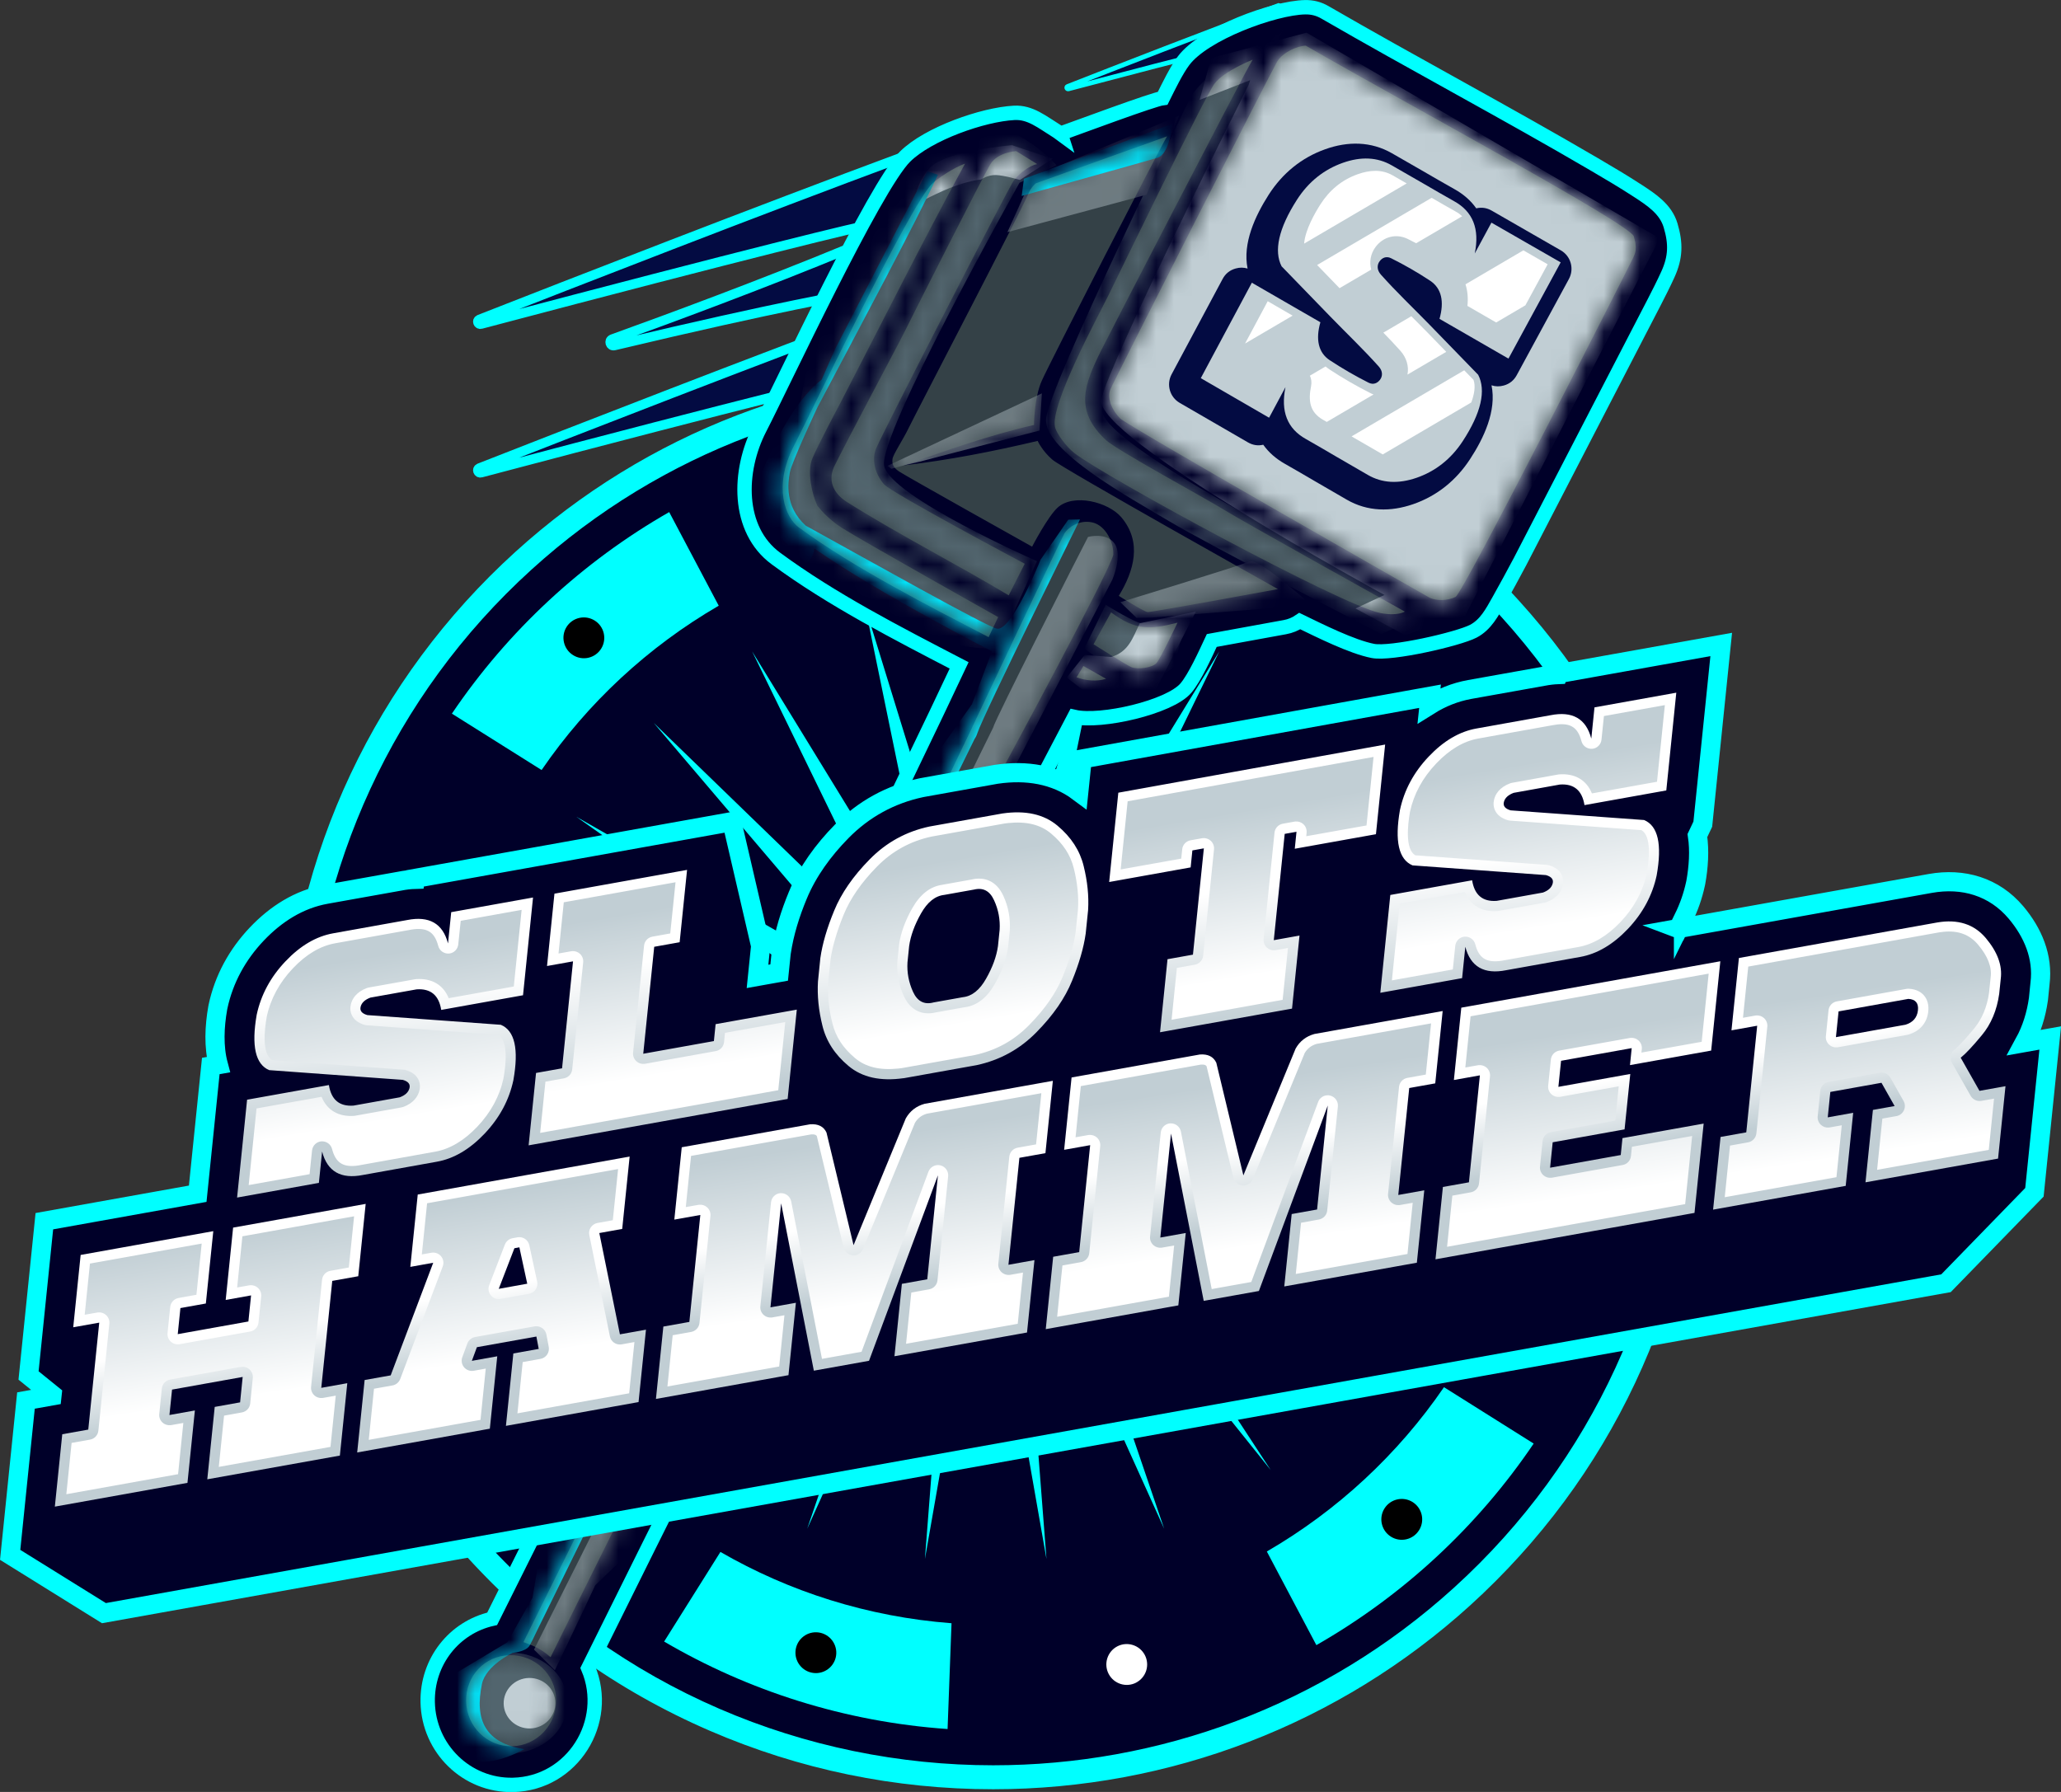 <svg width="115" height="100" viewBox="0 0 115 100" fill="none" xmlns="http://www.w3.org/2000/svg">
<rect x="0" y="0" width="115" height="100" fill="#333333" stroke="none"/>
<g clip-path="url(#clip0_405_90)">
<path fill-rule="evenodd" clip-rule="evenodd" d="M71.326 0.316C67.4 1.771 62.111 3.831 59.57 4.829C59.49 4.861 59.532 4.979 59.615 4.957C67.12 2.97 70.26 2.21 70.602 2.162C70.626 2.159 70.645 2.143 70.655 2.122L71.414 0.409C71.438 0.353 71.385 0.297 71.329 0.318L71.326 0.316Z" fill="#030B42" stroke="#00FFFF" stroke-width="0.267" stroke-miterlimit="10"/>
<path fill-rule="evenodd" clip-rule="evenodd" d="M50.248 8.807C42.399 11.716 31.832 15.835 26.749 17.829C26.586 17.893 26.672 18.131 26.84 18.085C41.838 14.115 48.113 12.593 48.8 12.497C48.845 12.491 48.885 12.459 48.904 12.416L50.419 8.992C50.467 8.882 50.363 8.767 50.248 8.807Z" fill="#030B42" stroke="#00FFFF" stroke-width="0.534" stroke-miterlimit="10"/>
<path fill-rule="evenodd" clip-rule="evenodd" d="M50.248 17.101C42.399 20.009 31.832 24.129 26.749 26.122C26.586 26.186 26.672 26.425 26.84 26.379C41.838 22.409 48.113 20.887 48.8 20.79C48.845 20.785 48.885 20.753 48.904 20.71L50.419 17.286C50.467 17.176 50.363 17.061 50.248 17.101Z" fill="#030B42" stroke="#00FFFF" stroke-width="0.534" stroke-miterlimit="10"/>
<path fill-rule="evenodd" clip-rule="evenodd" d="M47.407 13.848C42.49 15.876 37.407 17.756 34.17 18.923C33.949 19.003 34.05 19.338 34.28 19.281C43.693 17.039 47.407 16.427 47.407 16.427V13.848Z" fill="#030B42" stroke="#00FFFF" stroke-width="0.534" stroke-miterlimit="10"/>
<path fill-rule="evenodd" clip-rule="evenodd" d="M55.419 99.181C44.411 99.181 33.879 94.523 26.524 86.404C19.549 78.704 15.989 68.72 16.497 58.291C17.005 47.862 21.522 38.271 29.213 31.288C36.378 24.785 45.667 21.202 55.374 21.202C66.382 21.202 76.914 25.86 84.269 33.98C98.706 49.917 97.501 74.643 81.581 89.095C74.418 95.599 65.126 99.181 55.419 99.181Z" fill="#000029"/>
<path d="M55.374 21.871C65.818 21.871 76.233 26.104 83.775 34.429C97.95 50.078 96.76 74.41 81.132 88.6C73.82 95.24 64.605 98.513 55.419 98.513C44.973 98.513 34.561 94.28 27.019 85.954C12.844 70.306 14.033 45.974 29.662 31.783C36.977 25.143 46.186 21.871 55.374 21.871ZM55.374 20.534C45.502 20.534 36.052 24.177 28.764 30.791C20.939 37.894 16.348 47.648 15.829 58.256C15.311 68.864 18.935 79.02 26.03 86.853C29.846 91.064 34.411 94.339 39.601 96.584C44.612 98.751 49.933 99.85 55.419 99.85C65.292 99.85 74.742 96.206 82.029 89.593C89.855 82.49 94.446 72.735 94.964 62.127C95.483 51.52 91.859 41.364 84.763 33.53C80.95 29.319 76.382 26.045 71.192 23.8C66.182 21.633 60.858 20.534 55.374 20.534Z" fill="#00FFFF"/>
<path fill-rule="evenodd" clip-rule="evenodd" d="M85.576 80.56C82.452 85.183 78.295 89.038 73.451 91.808L70.687 86.583C74.619 84.302 78.002 81.166 80.571 77.413L85.574 80.558L85.576 80.56ZM52.873 96.49C47.117 96.087 41.749 94.356 37.057 91.609L40.198 86.607C44.035 88.822 48.406 90.228 53.093 90.586L52.873 96.49ZM22.691 76.127C20.301 71.246 18.978 65.764 19.008 59.992L24.912 60.218C24.919 64.915 25.991 69.379 27.914 73.37L22.692 76.129L22.691 76.127ZM25.215 39.825C28.339 35.202 32.496 31.347 37.34 28.577L40.104 33.802C36.172 36.084 32.789 39.219 30.22 42.972L25.217 39.827L25.215 39.825ZM57.918 23.896C63.675 24.299 69.043 26.029 73.734 28.777L70.593 33.778C66.756 31.564 62.385 30.157 57.699 29.799L57.918 23.896ZM88.101 44.258C90.49 49.139 91.813 54.622 91.783 60.393L85.879 60.168C85.872 55.471 84.8 51.007 82.877 47.015L88.099 44.257L88.101 44.258Z" fill="#00FFFF"/>
<mask id="mask0_405_90" style="mask-type:luminance" maskUnits="userSpaceOnUse" x="19" y="23" width="73" height="74">
<path d="M85.576 80.56C82.452 85.183 78.295 89.038 73.451 91.808L70.687 86.583C74.619 84.302 78.002 81.166 80.571 77.413L85.574 80.558L85.576 80.56ZM52.873 96.49C47.117 96.087 41.749 94.356 37.057 91.609L40.198 86.607C44.035 88.822 48.406 90.228 53.093 90.586L52.873 96.49ZM22.691 76.127C20.301 71.246 18.978 65.764 19.008 59.992L24.912 60.218C24.919 64.915 25.991 69.379 27.914 73.37L22.692 76.129L22.691 76.127ZM25.215 39.825C28.339 35.202 32.496 31.347 37.34 28.577L40.104 33.802C36.172 36.084 32.789 39.219 30.22 42.972L25.217 39.827L25.215 39.825ZM57.918 23.896C63.675 24.299 69.043 26.029 73.734 28.777L70.593 33.778C66.756 31.564 62.385 30.157 57.699 29.799L57.918 23.896ZM88.101 44.258C90.49 49.139 91.813 54.622 91.783 60.393L85.879 60.168C85.872 55.471 84.8 51.007 82.877 47.015L88.099 44.257L88.101 44.258Z" fill="white"/>
</mask>
<g mask="url(#mask0_405_90)">
<path fill-rule="evenodd" clip-rule="evenodd" d="M45.483 93.368C44.855 93.345 44.362 92.815 44.385 92.187C44.408 91.559 44.937 91.068 45.565 91.091C46.193 91.115 46.685 91.644 46.663 92.272C46.64 92.9 46.111 93.392 45.483 93.368ZM79.18 85.396C78.846 85.93 78.142 86.09 77.611 85.754C77.077 85.419 76.916 84.716 77.25 84.183C77.584 83.65 78.287 83.489 78.821 83.823C79.354 84.158 79.516 84.861 79.182 85.394L79.18 85.396ZM89.094 52.221C89.388 52.778 89.175 53.467 88.62 53.762C88.064 54.056 87.375 53.842 87.081 53.285C86.787 52.729 87 52.04 87.554 51.745C88.109 51.449 88.799 51.665 89.094 52.221ZM65.308 27.017C65.936 27.04 66.429 27.57 66.406 28.198C66.383 28.826 65.854 29.318 65.226 29.294C64.598 29.271 64.106 28.741 64.128 28.113C64.151 27.485 64.68 26.993 65.308 27.017ZM31.611 34.989C31.945 34.456 32.649 34.295 33.182 34.63C33.716 34.964 33.877 35.668 33.543 36.201C33.209 36.734 32.506 36.895 31.974 36.558C31.441 36.224 31.279 35.52 31.613 34.987L31.611 34.989ZM21.698 68.164C21.404 67.607 21.616 66.919 22.173 66.625C22.729 66.332 23.418 66.546 23.714 67.1C24.008 67.657 23.795 68.345 23.239 68.639C22.682 68.932 21.993 68.719 21.698 68.164Z" fill="black"/>
</g>
<path fill-rule="evenodd" clip-rule="evenodd" d="M91.696 62.752C91.3 68.508 89.575 73.874 86.834 78.561L81.829 75.414C84.039 71.58 85.441 67.21 85.792 62.527L91.696 62.752ZM71.365 92.912C66.487 95.296 61.006 96.613 55.234 96.578L55.453 90.674C60.15 90.672 64.613 89.605 68.603 87.686L71.367 92.91L71.365 92.912ZM35.06 90.348C30.434 87.22 26.574 83.058 23.799 78.212L29.019 75.455C31.305 79.39 34.444 82.776 38.2 85.349L35.06 90.348ZM19.095 57.63C19.492 51.873 21.216 46.507 23.959 41.819L28.964 44.965C26.754 48.8 25.354 53.171 24.999 57.855L19.095 57.63ZM39.426 27.469C44.304 25.085 49.785 23.768 55.557 23.804L55.338 29.708C50.641 29.71 46.178 30.777 42.188 32.696L39.424 27.471L39.426 27.469ZM75.731 30.033C80.358 33.162 84.217 37.323 86.992 42.17L81.77 44.928C79.485 40.994 76.345 37.607 72.589 35.035L75.729 30.035L75.731 30.033Z" fill="#000029"/>
<g clip-path="url(#clip1_405_90)">
<path fill-rule="evenodd" clip-rule="evenodd" d="M55 33L55.946 52.605L61.728 33.851L57.779 53.077L68.032 36.353L59.436 53.99L73.519 40.347L60.816 55.285L77.841 45.581L61.829 56.886L80.729 51.731L62.414 58.691L82 58.405L62.533 60.582L81.574 65.186L62.178 62.444L79.478 71.649L61.373 64.159L75.844 77.385L60.167 65.62L70.903 82.036L58.636 66.735L64.958 85.31L56.878 67.432L58.391 87L55 67.671L51.609 87L53.122 67.432L45.042 85.31L51.364 66.735L39.097 82.036L49.833 65.62L34.156 77.385L48.627 64.159L30.522 71.649L47.822 62.444L28.426 65.186L47.467 60.582L28 58.405L47.586 58.691L29.271 51.731L48.171 56.886L32.159 45.581L49.184 55.285L36.481 40.347L50.564 53.99L41.968 36.353L52.221 53.077L48.272 33.851L54.054 52.605L55 33Z" fill="#00FFFF"/>
</g>
<mask id="mask1_405_90" style="mask-type:luminance" maskUnits="userSpaceOnUse" x="19" y="23" width="73" height="74">
<path d="M91.696 62.752C91.3 68.508 89.575 73.874 86.834 78.561L81.829 75.414C84.039 71.58 85.441 67.21 85.792 62.527L91.696 62.752ZM71.365 92.912C66.487 95.296 61.006 96.613 55.234 96.578L55.453 90.674C60.15 90.672 64.613 89.605 68.603 87.686L71.367 92.91L71.365 92.912ZM35.06 90.348C30.434 87.22 26.574 83.058 23.799 78.212L29.019 75.455C31.305 79.39 34.444 82.776 38.2 85.349L35.06 90.348ZM19.095 57.63C19.492 51.873 21.216 46.507 23.959 41.819L28.964 44.965C26.754 48.8 25.354 53.171 24.999 57.855L19.095 57.63ZM39.426 27.469C44.304 25.085 49.785 23.768 55.557 23.804L55.338 29.708C50.641 29.71 46.178 30.777 42.188 32.696L39.424 27.471L39.426 27.469ZM75.731 30.033C80.358 33.162 84.217 37.323 86.992 42.17L81.77 44.928C79.485 40.994 76.345 37.607 72.589 35.035L75.729 30.035L75.731 30.033Z" fill="white"/>
</mask>
<g mask="url(#mask1_405_90)">
<path fill-rule="evenodd" clip-rule="evenodd" d="M30.217 83.947C29.683 83.613 29.522 82.909 29.856 82.376C30.19 81.843 30.893 81.682 31.427 82.017C31.96 82.351 32.122 83.055 31.788 83.588C31.454 84.121 30.75 84.282 30.217 83.947ZM63.403 93.897C62.847 94.19 62.158 93.976 61.864 93.42C61.57 92.863 61.783 92.175 62.337 91.879C62.894 91.586 63.582 91.8 63.877 92.356C64.171 92.913 63.958 93.601 63.401 93.895L63.403 93.897ZM88.583 70.139C88.56 70.767 88.031 71.259 87.403 71.236C86.775 71.212 86.282 70.682 86.305 70.054C86.328 69.426 86.857 68.934 87.485 68.958C88.113 68.981 88.606 69.511 88.583 70.139ZM47.388 26.485C47.944 26.192 48.633 26.405 48.927 26.962C49.221 27.518 49.008 28.207 48.454 28.502C47.898 28.796 47.209 28.582 46.913 28.027C46.619 27.471 46.832 26.782 47.388 26.489L47.388 26.485ZM22.208 50.242C22.231 49.614 22.76 49.123 23.388 49.146C24.016 49.17 24.509 49.699 24.486 50.327C24.463 50.955 23.934 51.447 23.306 51.424C22.678 51.4 22.185 50.87 22.208 50.242Z" fill="white"/>
</g>
<path fill-rule="evenodd" clip-rule="evenodd" d="M59.18 7.456C60.019 7.157 64.356 5.538 64.88 5.476C65.217 4.8 65.639 3.922 66.045 3.384C67.184 1.867 71.08 0.441 72.817 0.404C73.229 0.396 73.582 0.487 73.937 0.693C78.903 3.566 83.999 6.266 88.954 9.168C89.769 9.647 90.592 10.132 91.383 10.648C92.134 11.138 92.944 11.662 93.216 12.58C93.516 13.588 93.5 14.361 93.064 15.316C92.588 16.357 91.998 17.433 91.477 18.457L84.82 31.331C84.429 32.062 84.039 32.792 83.63 33.514C83.261 34.167 82.903 34.865 82.206 35.227C81.351 35.668 77.62 36.524 76.604 36.326C75.426 36.096 73.632 35.194 72.526 34.659C72.283 34.825 72.002 34.943 71.692 34.999L67.614 35.743C67.253 36.514 66.668 37.816 66.171 38.4C65.257 39.472 61.427 40.347 59.947 40.008L51.25 56.592C47.228 64.313 43.369 72.01 39.451 79.777C38.131 82.393 34.12 90.465 32.821 93.095C34.077 96.081 31.95 99.534 28.622 99.607C26.033 99.66 23.919 97.579 23.865 94.997C23.817 92.734 25.341 90.816 27.462 90.339L34.133 76.973L39.676 65.597L46.167 52.483L52.274 39.759C52.688 38.884 53.102 38.006 53.517 37.132C50.059 35.334 46.416 33.469 43.294 31.168C41.106 29.555 41.164 26.288 42.396 23.902C43.676 21.424 48.808 10.413 50.502 8.738C51.801 7.454 54.848 6.389 56.59 6.298C57.493 6.25 58.143 6.809 59.001 7.339C59.065 7.379 59.124 7.419 59.182 7.462L59.18 7.456Z" fill="#000029" stroke="#00FFFF" stroke-width="0.802" stroke-miterlimit="10"/>
<path fill-rule="evenodd" clip-rule="evenodd" d="M53.845 9.136C51.459 13.511 49.185 18.061 46.878 22.513C46.878 22.513 45.603 24.902 45.318 25.609C45.032 26.315 45.299 27.58 45.609 28.223C45.86 28.541 46.301 29.022 46.948 29.44C48.033 30.138 55.695 34.437 55.695 34.437L55.163 35.556C51.886 33.849 47.656 31.703 44.564 29.426C43.837 28.891 43.115 27.171 44.302 24.878C45.376 22.799 50.74 11.509 52.009 10.255C52.263 10.003 53.209 9.348 53.843 9.134L53.845 9.136ZM54.209 40.674L48.084 53.438C47.447 54.653 41.803 66.124 41.608 66.518L41.603 66.528L36.033 77.958C35.55 78.819 29.208 91.639 29.208 91.639C29.841 91.87 30.202 92.03 30.72 92.482C32.075 89.729 36.151 81.54 37.53 78.8L43.626 66.713C45.521 62.997 47.431 59.294 49.345 55.589L56.165 42.498C56.165 42.498 61.916 31.88 62.119 30.962C62.154 30.304 61.708 29.327 60.957 29.156C60.206 28.985 59.589 29.451 59.401 29.756C59.214 30.061 54.206 40.674 54.206 40.674H54.209ZM28.435 92.367C29.822 92.338 31.004 93.424 31.033 94.839C31.062 96.252 29.961 97.421 28.574 97.45C27.187 97.48 26.038 96.359 26.009 94.946C25.979 93.534 27.046 92.399 28.433 92.37L28.435 92.367ZM72.863 2.55C78.264 5.674 90.956 12.502 91.161 13.187C91.365 13.874 91.258 14.105 91.113 14.415C90.972 14.725 81.655 33.084 81.22 33.308C80.784 33.533 80.119 33.544 79.745 33.34C79.37 33.135 62.924 23.765 62.502 23.351C62.079 22.933 61.748 22.246 61.956 21.732C62.165 21.218 70.939 3.981 71.259 3.446C71.58 2.911 72.39 2.56 72.863 2.55ZM69.896 3.328C69.359 4.211 61.745 18.944 61.454 19.533C60.484 21.486 59.936 22.898 61.7 24.552C62.306 25.122 67.315 27.835 68.282 28.439C69.25 29.047 78.387 34.13 78.387 34.13C78.387 34.13 77.989 34.4 77.019 34.21C74.878 33.793 61.582 26.577 59.933 25.272C59.5 24.929 58.955 24.201 58.87 23.838C58.578 22.602 61.245 17.706 61.871 16.435C62.552 15.052 67.229 5.388 67.766 4.671C68.304 3.954 69.902 3.328 69.902 3.328H69.896ZM60.452 37.166L61.716 37.881C61.208 38.049 60.564 37.985 60.07 37.798L60.452 37.166ZM61.996 34.172C63.343 35.173 64.126 35.152 65.703 34.748C65.703 34.748 64.773 36.719 64.535 36.998C64.297 37.276 63.448 37.372 63.127 37.23C62.806 37.089 61.018 35.954 61.018 35.954L61.996 34.172ZM65.115 7.611L57.795 10.231C57.795 10.231 57.512 10.463 57.381 10.811C57.098 11.55 51.071 23.121 50.719 23.851C50.366 24.581 49.823 25.371 49.799 25.622C49.775 25.873 49.813 26.066 50.152 26.302C50.491 26.537 57.59 30.507 57.59 30.507C57.59 30.507 58.455 28.84 59.011 28.329C59.901 27.516 61.849 28.014 62.571 28.87C63.734 30.253 63.285 31.845 62.427 33.252C62.427 33.252 63.822 34.135 64.033 34.157C64.244 34.178 71.305 32.875 71.305 32.875C71.305 32.875 59.297 26.152 58.723 25.654C58.148 25.159 57.9 24.605 57.9 24.605C55.35 25.207 53.006 25.662 50.406 25.975C52.79 25.148 55.235 24.274 57.696 23.715C57.696 23.715 57.696 22.216 58.129 21.248C58.56 20.277 64.591 8.497 65.118 7.611H65.115ZM57.873 9.158L56.7 8.433C56.7 8.433 55.679 8.492 55.273 9.147C54.866 9.803 50.962 17.524 50.521 18.42C50.123 19.228 47.191 24.707 46.528 26.074C46.178 26.88 46.55 27.567 47.258 28.014C50.144 29.833 53.322 31.449 56.285 33.223L57.178 31.46C57.178 31.46 49.746 27.511 49.318 27.019C48.891 26.526 48.61 25.75 48.872 25.06C49.131 24.37 56.285 10.461 56.553 10.094C56.82 9.725 57.434 9.23 57.876 9.158H57.873Z" fill="#344147"/>
<mask id="mask2_405_90" style="mask-type:luminance" maskUnits="userSpaceOnUse" x="26" y="2" width="66" height="96">
<path d="M53.845 9.136C51.459 13.511 49.185 18.061 46.878 22.513C46.878 22.513 45.603 24.902 45.318 25.609C45.032 26.315 45.299 27.58 45.609 28.223C45.86 28.541 46.301 29.022 46.948 29.44C48.033 30.138 55.695 34.437 55.695 34.437L55.163 35.556C51.886 33.849 47.656 31.703 44.564 29.426C43.837 28.891 43.115 27.171 44.302 24.878C45.376 22.799 50.74 11.509 52.009 10.255C52.263 10.003 53.209 9.348 53.843 9.134L53.845 9.136ZM54.209 40.674L48.084 53.438C47.447 54.653 41.803 66.124 41.608 66.518L41.603 66.528L36.033 77.958C35.55 78.819 29.208 91.639 29.208 91.639C29.841 91.87 30.202 92.03 30.72 92.482C32.075 89.729 36.151 81.54 37.53 78.8L43.626 66.713C45.521 62.997 47.431 59.294 49.345 55.589L56.165 42.498C56.165 42.498 61.916 31.88 62.119 30.962C62.154 30.304 61.708 29.327 60.957 29.156C60.206 28.985 59.589 29.451 59.401 29.756C59.214 30.061 54.206 40.674 54.206 40.674H54.209ZM28.435 92.367C29.822 92.338 31.004 93.424 31.033 94.839C31.062 96.252 29.961 97.421 28.574 97.45C27.187 97.48 26.038 96.359 26.009 94.946C25.979 93.534 27.046 92.399 28.433 92.37L28.435 92.367ZM72.863 2.55C78.264 5.674 90.956 12.502 91.161 13.187C91.365 13.874 91.258 14.105 91.113 14.415C90.972 14.725 81.655 33.084 81.22 33.308C80.784 33.533 80.119 33.544 79.745 33.34C79.37 33.135 62.924 23.765 62.502 23.351C62.079 22.933 61.748 22.246 61.956 21.732C62.165 21.218 70.939 3.981 71.259 3.446C71.58 2.911 72.39 2.56 72.863 2.55ZM69.896 3.328C69.359 4.211 61.745 18.944 61.454 19.533C60.484 21.486 59.936 22.898 61.7 24.552C62.306 25.122 67.315 27.835 68.282 28.439C69.25 29.047 78.387 34.13 78.387 34.13C78.387 34.13 77.989 34.4 77.019 34.21C74.878 33.793 61.582 26.577 59.933 25.272C59.5 24.929 58.955 24.201 58.87 23.838C58.578 22.602 61.245 17.706 61.871 16.435C62.552 15.052 67.229 5.388 67.766 4.671C68.304 3.954 69.902 3.328 69.902 3.328H69.896ZM60.452 37.166L61.716 37.881C61.208 38.049 60.564 37.985 60.07 37.798L60.452 37.166ZM61.996 34.172C63.343 35.173 64.126 35.152 65.703 34.748C65.703 34.748 64.773 36.719 64.535 36.998C64.297 37.276 63.448 37.372 63.127 37.23C62.806 37.089 61.018 35.954 61.018 35.954L61.996 34.172ZM65.115 7.611L57.795 10.231C57.795 10.231 57.512 10.463 57.381 10.811C57.098 11.55 51.071 23.121 50.719 23.851C50.366 24.581 49.823 25.371 49.799 25.622C49.775 25.873 49.813 26.066 50.152 26.302C50.491 26.537 57.59 30.507 57.59 30.507C57.59 30.507 58.455 28.84 59.011 28.329C59.901 27.516 61.849 28.014 62.571 28.87C63.734 30.253 63.285 31.845 62.427 33.252C62.427 33.252 63.822 34.135 64.033 34.157C64.244 34.178 71.305 32.875 71.305 32.875C71.305 32.875 59.297 26.152 58.723 25.654C58.148 25.159 57.9 24.605 57.9 24.605C55.35 25.207 53.006 25.662 50.406 25.975C52.79 25.148 55.235 24.274 57.696 23.715C57.696 23.715 57.696 22.216 58.129 21.248C58.56 20.277 64.591 8.497 65.118 7.611H65.115ZM57.873 9.158L56.7 8.433C56.7 8.433 55.679 8.492 55.273 9.147C54.866 9.803 50.962 17.524 50.521 18.42C50.123 19.228 47.191 24.707 46.528 26.074C46.178 26.88 46.55 27.567 47.258 28.014C50.144 29.833 53.322 31.449 56.285 33.223L57.178 31.46C57.178 31.46 49.746 27.511 49.318 27.019C48.891 26.526 48.61 25.75 48.872 25.06C49.131 24.37 56.285 10.461 56.553 10.094C56.82 9.725 57.434 9.23 57.876 9.158H57.873Z" fill="white"/>
</mask>
<g mask="url(#mask2_405_90)">
<path fill-rule="evenodd" clip-rule="evenodd" d="M66.438 5.41C66.438 5.41 58.477 21.609 58.367 23.393C58.255 25.175 63.092 27.805 65.217 29.076C67.341 30.347 77.069 35.385 77.069 35.385L79.9 34.132C79.9 34.132 61.398 25.124 61.486 22.869C61.574 20.614 71.631 1.629 71.631 1.629C71.631 1.629 67.496 3.633 66.441 5.415L66.438 5.41ZM28.433 92.233C30.18 92.196 31.624 93.421 31.658 94.97C31.69 96.519 30.301 97.803 28.553 97.841C26.805 97.878 25.362 96.653 25.327 95.104C25.295 93.555 26.685 92.271 28.433 92.233ZM60.5 36.19L61.7 33.752C61.7 33.752 62.846 34.472 63.52 34.737C64.196 35.002 66.219 34.403 66.219 34.403L65.508 37.228C65.508 37.228 64.939 37.811 63.768 37.835C62.598 37.859 60.5 36.19 60.5 36.19ZM56.889 10.198C56.889 10.198 48.976 24.274 49.337 25.999C49.698 27.727 57.859 31.318 57.859 31.318L55.649 36.209C55.649 36.209 51.309 36.299 47.589 33.747C43.024 31.238 41.739 28.576 44.529 23.522C44.994 18.583 48.105 11.357 51.568 8.088C55.029 4.818 58.955 9.219 58.955 9.219L56.892 10.198H56.889Z" fill="#52656E"/>
<path fill-rule="evenodd" clip-rule="evenodd" d="M56.213 12.954L63.974 10.867L65.789 6.453L57.597 9.877L56.211 12.954H56.213ZM55.409 40.617L48.161 55.361C48.051 55.535 43.305 64.974 42.861 65.86L42.843 65.897L42.832 65.918V65.927L36.255 79.212C36.121 79.442 29.796 92.059 29.796 92.059L30.961 93.207C30.961 93.207 32.147 90.751 33.216 88.464L48.599 73.712L56.245 42.776L56.491 43.031L62.066 32.353C62.066 32.353 62.657 30.978 62.191 30.331C61.729 29.683 60.711 29.964 60.711 29.964C60.257 30.834 55.558 40.069 55.409 40.617ZM62.515 33.605C62.515 33.605 69.201 31.572 69.715 31.334C70.228 31.096 73.157 33.761 73.157 33.761L64.26 34.464L63.421 34.483L62.515 33.608V33.605ZM49.513 25.999L58.137 21.951L58.004 24.027L51.309 25.764L50.401 25.98L49.735 26.16L49.511 25.999H49.513Z" fill="#6E7B81"/>
<path fill-rule="evenodd" clip-rule="evenodd" d="M29.518 93.64C30.314 93.624 30.974 94.24 30.99 95.018C31.006 95.797 30.373 96.442 29.576 96.458C28.78 96.474 28.12 95.858 28.104 95.08C28.088 94.301 28.721 93.656 29.518 93.64ZM51.053 11.421C51.053 11.421 52.456 10.664 53.362 10.354C54.268 10.043 54.741 10.019 54.741 10.019C54.741 10.019 55.115 9.752 55.572 9.768C56.029 9.784 56.911 10.043 56.911 10.043L58.731 8.861L56.467 8.101C56.467 8.101 52.891 8.406 51.959 9.299C51.026 10.193 51.053 11.418 51.053 11.418V11.421ZM75.629 33.961L77.251 33.201C77.251 33.201 61.013 24.378 61.451 22.288C61.887 20.199 69.664 4.759 69.664 4.759L69.76 4.473L66.935 5.573L67.587 3.234L72.903 1.822L92.605 13.302L81.76 34.341L78.414 35.454L75.634 33.958L75.629 33.961ZM59.519 37.808L60.577 38.627L64.383 38.696L66.724 34.135L63.597 34.777C63.199 35.622 62.967 36.38 61.994 36.666L60.524 36.548L59.522 37.808H59.519Z" fill="#C1CED4"/>
<path fill-rule="evenodd" clip-rule="evenodd" d="M57.007 10.934C57.007 10.934 63.897 9.011 64.581 8.807C65.268 8.604 65.433 6.902 65.433 6.902L57.135 9.976L57.007 10.934ZM54.38 41.236L48.313 53.614V53.644L47.683 54.901L29.967 90.995C29.788 91.372 29.654 91.647 29.579 91.784C29.558 91.824 29.542 91.851 29.531 91.864C29.299 92.188 28.604 92.236 28.604 92.236C28.604 92.236 27.112 92.937 26.893 93.972C26.46 96.024 27.118 97.279 29.256 97.616C29.256 97.616 26.567 99.144 25.765 97.689C24.964 96.236 25.512 93.325 25.512 93.325L28.304 91.653L29.71 89.162L33.155 68.95L54.233 39.301L55.35 36.348C55.35 36.348 49.011 33.11 45.432 30.604C45.392 31.149 44.999 31.516 44.946 31.417C44.86 31.251 41.798 28.314 41.798 28.314C41.798 28.314 43.388 23.094 45.847 21.184L46.603 19.466L51.739 9.548L52.33 9.754C51.066 12.491 48.075 18.064 45.606 22.741V22.743C45.558 22.837 44.176 25.799 44.072 26.363C43.968 26.928 43.767 28.252 44.959 29.335C48.273 31.16 54.995 34.943 55.62 35.082C56.448 35.267 58.063 31.23 58.063 31.23L59.607 29.001L60.262 28.988C60.262 28.988 54.866 39.892 54.538 40.909C54.489 41.059 54.433 41.166 54.377 41.238L54.38 41.236Z" fill="#00E8FF"/>
<path fill-rule="evenodd" clip-rule="evenodd" d="M82.369 11.627C82.671 11.555 82.96 11.598 83.232 11.753C83.874 12.122 84.518 12.491 85.159 12.861C85.803 13.23 86.447 13.602 87.091 13.971C87.65 14.292 87.85 15.001 87.543 15.568C87.056 16.464 86.57 17.36 86.084 18.257C85.6 19.15 85.114 20.044 84.63 20.938C84.472 21.229 84.229 21.424 83.911 21.513C83.673 21.579 83.443 21.577 83.224 21.502C83.518 22.928 82.788 24.461 82.021 25.63C81.249 26.81 80.18 27.677 78.849 28.137C77.593 28.57 76.308 28.557 75.145 27.883C74.568 27.548 73.991 27.214 73.413 26.879C72.841 26.548 72.275 26.208 71.7 25.887C71.182 25.595 70.781 25.234 70.487 24.819C70.19 24.889 69.904 24.843 69.634 24.688C68.998 24.319 68.362 23.95 67.726 23.583C67.093 23.217 66.457 22.848 65.823 22.481C65.27 22.16 65.07 21.456 65.372 20.892C65.845 20.006 66.321 19.121 66.794 18.233C67.269 17.344 67.745 16.453 68.221 15.565C68.378 15.271 68.622 15.076 68.942 14.985C69.172 14.918 69.399 14.921 69.613 14.987C69.324 13.569 70.043 12.039 70.789 10.87C71.553 9.677 72.617 8.799 73.951 8.326C75.204 7.879 76.5 7.882 77.668 8.553C78.248 8.888 78.831 9.219 79.41 9.554C79.988 9.885 80.557 10.225 81.139 10.546C81.666 10.838 82.075 11.202 82.369 11.622V11.627Z" fill="#030B42"/>
<path fill-rule="evenodd" clip-rule="evenodd" d="M71.513 14.867C71.072 14.008 71.337 12.756 72.363 11.154C73.02 10.126 73.897 9.452 74.923 9.088C75.947 8.724 76.858 8.77 77.655 9.227C78.235 9.562 78.817 9.896 79.397 10.228C79.977 10.562 80.554 10.905 81.142 11.231C82.182 11.806 82.572 12.772 82.289 14.145C82.599 13.572 82.909 12.997 83.219 12.424C83.86 12.794 84.504 13.163 85.148 13.532C85.792 13.901 86.436 14.27 87.083 14.642C86.597 15.541 86.11 16.438 85.624 17.331C85.138 18.227 84.654 19.118 84.17 20.012C83.526 19.64 82.885 19.271 82.243 18.901C81.602 18.532 80.96 18.163 80.322 17.794C80.592 16.841 80.445 16.09 79.793 15.662C79.095 15.201 78.371 14.784 77.623 14.412C77.355 14.278 77.123 14.383 76.978 14.583C76.834 14.781 76.816 15.062 77.053 15.327C77.916 16.296 78.86 17.189 79.766 18.12C80.672 19.051 81.575 19.982 82.478 20.913C82.927 21.78 82.657 23.032 81.613 24.627C80.947 25.641 80.071 26.307 79.044 26.663C78.018 27.016 77.112 26.962 76.321 26.502C75.744 26.168 75.166 25.833 74.589 25.499C74.015 25.165 73.44 24.822 72.863 24.498C71.831 23.921 71.449 22.965 71.727 21.606C71.422 22.176 71.118 22.743 70.813 23.311C70.174 22.941 69.538 22.572 68.905 22.206C68.269 21.839 67.635 21.47 67.002 21.103C67.475 20.22 67.951 19.332 68.424 18.444C68.9 17.556 69.373 16.668 69.851 15.777C70.487 16.143 71.123 16.512 71.759 16.879C72.395 17.245 73.034 17.615 73.675 17.984C73.405 18.928 73.552 19.68 74.202 20.105C74.897 20.563 75.618 20.98 76.361 21.355C76.628 21.489 76.858 21.387 77.005 21.189C77.15 20.994 77.166 20.713 76.93 20.451C76.067 19.487 75.126 18.591 74.226 17.663C73.325 16.734 72.425 15.803 71.524 14.875L71.513 14.867Z" fill="#C1CED4"/>
<path fill-rule="evenodd" clip-rule="evenodd" d="M81.583 12.066C81.484 11.97 81.364 11.881 81.217 11.801C80.768 11.552 80.327 11.295 79.883 11.039L73.493 14.789L74.744 16.082L76.513 15.044C76.398 14.626 76.468 14.177 76.746 13.794C77.171 13.211 77.9 13.013 78.555 13.337C78.71 13.414 78.865 13.492 79.018 13.575L81.581 12.071L81.583 12.066ZM78.491 10.236L72.769 13.594C72.823 12.834 73.371 11.884 73.673 11.41C74.183 10.613 74.867 10.038 75.76 9.722C76.425 9.487 77.091 9.433 77.719 9.792L78.491 10.236ZM77.187 18.562C77.51 18.893 77.831 19.231 78.141 19.578C78.478 19.956 78.625 20.442 78.534 20.905L80.699 19.634C80.341 19.265 79.98 18.893 79.619 18.524C79.33 18.23 79.042 17.938 78.75 17.647L77.187 18.564V18.562ZM76.642 22.013C76.58 21.991 76.522 21.968 76.463 21.935C75.688 21.545 74.934 21.109 74.207 20.632C74.122 20.576 74.039 20.515 73.964 20.451L73.09 20.964C73.17 21.138 73.197 21.339 73.157 21.542C72.991 22.358 73.074 23.008 73.838 23.436L74.031 23.546L76.642 22.013ZM72.128 17.615L71.812 17.433C71.454 17.224 71.094 17.018 70.736 16.809C70.412 17.417 70.086 18.021 69.763 18.629L69.471 19.172L72.125 17.615H72.128ZM75.418 24.351L81.701 20.665L82.219 21.197C82.345 21.55 82.262 22.008 82.094 22.46L77.155 25.36L75.578 24.448L75.418 24.354V24.351ZM81.773 15.87C81.893 16.247 81.923 16.657 81.88 17.072C82.329 17.331 82.78 17.591 83.229 17.85L83.483 17.997L85.114 17.039L85.33 16.641C85.672 16.009 86.014 15.381 86.356 14.749C85.974 14.53 85.592 14.31 85.21 14.091L85.001 13.971L81.773 15.865V15.87Z" fill="white"/>
</g>
<path fill-rule="evenodd" clip-rule="evenodd" d="M93.644 51.819L107.701 49.302C109.537 48.973 111.269 49.478 112.488 50.92C113.429 52.036 114.014 53.398 113.829 54.88L113.744 55.728L113.739 55.768C113.618 56.621 113.367 57.438 112.961 58.181L114.399 57.925L113.517 66.537L108.583 71.612L5.799 90.023L0.567 86.77L1.449 78.158L2.9 77.899L2.908 77.824L1.593 76.759L2.475 68.15L11.032 66.617L11.762 59.489L12.181 59.415C11.914 58.419 11.967 57.282 12.149 56.252L12.157 56.212L12.165 56.169C12.497 54.626 13.245 53.269 14.33 52.124C15.388 51.011 16.676 50.179 18.205 49.906L22.318 49.171C22.601 49.114 22.879 49.082 23.149 49.074L23.154 49.021L40.833 45.853L42.442 52.788L42.268 54.489L43.476 54.273L43.588 53.186L43.596 53.138C43.757 52.052 44.093 50.984 44.513 49.971C45.069 48.622 45.946 47.434 46.961 46.399C48.19 45.15 49.684 44.328 51.4 43.962L51.438 43.954L55.59 43.21L55.628 43.205C57.258 42.969 58.872 43.205 60.195 44.194L60.385 42.354L79.793 38.854L79.739 39.365C80.426 38.935 81.18 38.627 82.005 38.477L86.118 37.742C86.396 37.688 86.672 37.656 86.939 37.645L86.958 37.592L96.041 35.965L95.013 45.992L94.713 46.626C94.841 47.48 94.775 48.398 94.622 49.246L94.614 49.283L94.606 49.321C94.459 50 94.235 50.639 93.935 51.244V51.239L93.652 51.822L93.644 51.819Z" fill="#000029" stroke="#00FFFF" stroke-width="1.069" stroke-miterlimit="10"/>
<path fill-rule="evenodd" clip-rule="evenodd" d="M15.025 59.722C14.252 59.399 14.02 58.366 14.322 56.635C14.56 55.519 15.097 54.524 15.928 53.649C16.756 52.774 17.644 52.253 18.59 52.084L22.721 51.343C23.945 51.1 24.707 51.533 24.998 52.649L25.177 50.904L29.742 50.086L29.184 55.541L24.619 56.359C24.488 55.538 24.031 55.158 23.245 55.212L20.669 55.672C20.362 55.787 20.18 55.958 20.124 56.18C20.065 56.405 20.191 56.56 20.498 56.648L27.944 57.189C28.724 57.512 28.956 58.542 28.646 60.279C28.409 61.392 27.871 62.387 27.04 63.264C26.209 64.139 25.322 64.661 24.378 64.83L20.247 65.571C19.023 65.814 18.261 65.378 17.973 64.262L17.793 66.012L13.229 66.831L13.787 61.37L18.352 60.552C18.483 61.373 18.94 61.756 19.726 61.699L22.302 61.237C22.609 61.124 22.788 60.956 22.847 60.728C22.906 60.504 22.778 60.348 22.473 60.263L15.027 59.72L15.025 59.722ZM30.937 49.872L30.523 53.909L31.974 53.649L31.362 59.618L29.91 59.877L29.496 63.917L43.949 61.328L44.46 56.343L39.93 57.154L39.834 58.098L35.892 58.805L36.504 52.836L37.923 52.582L38.337 48.545L30.937 49.872ZM50.416 60.169C49.128 60.351 48.108 60.126 47.346 59.487C46.581 58.85 46.098 58.098 45.889 57.237C45.675 56.375 45.595 55.554 45.641 54.773L45.774 53.462C45.889 52.667 46.146 51.785 46.547 50.816C46.945 49.845 47.605 48.892 48.53 47.953C49.452 47.014 50.561 46.404 51.857 46.126L55.935 45.396C57.223 45.211 58.244 45.438 59.006 46.078C59.768 46.715 60.254 47.464 60.465 48.325C60.679 49.187 60.762 50.008 60.714 50.789L60.58 52.1C60.468 52.895 60.211 53.775 59.818 54.735C59.428 55.699 58.768 56.656 57.835 57.603C56.908 58.55 55.796 59.16 54.497 59.441L50.419 60.172L50.416 60.169ZM52.071 55.945L53.73 55.648C54.233 55.594 54.666 55.249 55.024 54.612C55.385 53.978 55.604 53.371 55.684 52.798L55.778 51.889C55.812 51.322 55.713 50.773 55.47 50.246C55.232 49.716 54.856 49.518 54.345 49.644L52.685 49.941C52.18 49.997 51.75 50.34 51.389 50.979C51.031 51.613 50.809 52.221 50.729 52.796L50.636 53.705C50.601 54.27 50.705 54.818 50.943 55.345C51.184 55.875 51.56 56.076 52.071 55.947V55.945ZM64.728 57.606L65.145 53.529L66.564 53.275L67.173 47.343L66.532 47.458L66.436 48.406L61.89 49.221L62.4 44.237L77.288 41.551L76.775 46.554L72.246 47.365L72.342 46.418L71.684 46.535L71.075 52.467L72.51 52.21L72.093 56.287L64.728 57.606ZM78.817 48.293L86.263 48.836C86.57 48.922 86.696 49.08 86.637 49.302C86.578 49.529 86.399 49.698 86.092 49.81L83.515 50.273C82.73 50.332 82.273 49.947 82.142 49.125L77.577 49.944L77.019 55.404L81.583 54.586L81.762 52.836C82.053 53.952 82.812 54.388 84.039 54.144L88.171 53.403C89.114 53.234 90.001 52.713 90.833 51.838C91.664 50.961 92.201 49.965 92.439 48.852C92.749 47.116 92.516 46.086 91.736 45.762L84.29 45.222C83.983 45.133 83.857 44.976 83.916 44.754C83.97 44.532 84.154 44.36 84.461 44.245L87.038 43.782C87.823 43.726 88.28 44.109 88.411 44.93L92.976 44.111L93.534 38.656L88.97 39.475L88.791 41.219C88.5 40.104 87.738 39.67 86.514 39.914L82.382 40.655C81.436 40.824 80.549 41.345 79.72 42.22C78.889 43.095 78.352 44.09 78.114 45.206C77.812 46.937 78.045 47.967 78.817 48.293Z" fill="url(#paint0_linear_405_90)"/>
<path fill-rule="evenodd" clip-rule="evenodd" d="M3.06 84.079L3.474 80.039L4.925 79.78L5.537 73.811L4.086 74.07L4.5 70.033L11.901 68.706L11.486 72.743L10.067 72.998L9.918 74.453L13.86 73.747L14.009 72.291L12.593 72.545L13.007 68.508L20.404 67.184L19.99 71.221L18.539 71.481L17.927 77.449L19.378 77.19L18.964 81.23L11.566 82.554L11.981 78.514L13.397 78.26L13.541 76.842L9.6 77.548L9.455 78.966L10.874 78.712L10.46 82.752L3.06 84.079ZM19.931 81.056L27.332 79.729L27.746 75.689L26.329 75.943L26.61 75.181L29.929 74.587L30.06 75.277L28.644 75.531L28.23 79.571L35.63 78.244L36.044 74.204L34.59 74.464L33.441 68.811L34.718 68.581L35.133 64.543L23.309 66.662L22.895 70.699L24.173 70.469L21.799 76.754L20.346 77.013L19.931 81.053V81.056ZM28.703 69.659L28.98 69.608L29.419 71.638L27.829 71.925L28.703 69.659ZM36.6 78.07L37.014 74.03L38.465 73.771L39.077 67.802L37.626 68.061L38.04 64.024L45.197 62.743C45.654 62.708 45.959 62.863 46.117 63.203L47.627 69.487L50.542 62.411C50.775 62.002 51.125 61.726 51.593 61.598L58.747 60.316L58.333 64.353L56.881 64.613L56.269 70.582L57.721 70.322L57.306 74.362L49.909 75.686L50.323 71.646L51.739 71.392L52.335 65.589L48.49 75.94L45.411 76.492L43.586 67.154L42.99 72.957L44.409 72.703L43.995 76.743L36.594 78.07H36.6ZM58.349 74.175L65.749 72.848L66.163 68.808L64.744 69.062L65.34 63.259L67.165 72.596L70.244 72.045L74.087 61.694L73.491 67.497L72.074 67.751L71.66 71.791L79.058 70.467L79.472 66.427L78.021 66.686L78.633 60.718L80.084 60.458L80.498 56.421L73.344 57.702C72.876 57.831 72.526 58.104 72.294 58.516L69.378 65.592L67.868 59.308C67.708 58.968 67.403 58.813 66.949 58.847L59.792 60.129L59.377 64.166L60.829 63.907L60.217 69.875L58.765 70.135L58.351 74.175H58.349ZM80.097 70.279L80.511 66.24L81.963 65.98L82.575 60.011L81.124 60.271L81.538 56.234L95.991 53.644L95.48 58.628L90.95 59.439L91.046 58.492L87.105 59.198L86.955 60.653L90.966 59.934L90.648 63.026L86.637 63.746L86.493 65.164L90.434 64.458L90.531 63.513L95.061 62.703L94.55 67.687L80.097 70.277V70.279ZM95.587 67.505L102.987 66.178L103.404 62.101L101.985 62.355L102.129 60.937L104.983 60.426L105.716 61.724L104.505 61.94L104.091 65.98L111.488 64.656L111.903 60.616L110.451 60.875L109.404 59.027C109.671 58.815 110.069 58.393 110.585 57.769C111.101 57.149 111.422 56.378 111.552 55.463L111.638 54.628C111.737 53.882 111.456 53.125 110.804 52.349C110.149 51.573 109.243 51.282 108.092 51.48L97.028 53.462L96.613 57.499L98.048 57.242L97.439 63.192L96.004 63.449L95.587 67.508V67.505ZM106.317 57.186L102.442 57.879L102.589 56.442L106.48 55.744C106.884 55.765 107.063 55.982 107.017 56.389C106.969 56.795 106.734 57.06 106.317 57.186Z" fill="url(#paint1_linear_405_90)"/>
<path fill-rule="evenodd" clip-rule="evenodd" d="M3.995 80.523L5.024 80.339C5.276 80.293 5.465 80.09 5.489 79.836L6.101 73.867C6.12 73.69 6.053 73.514 5.922 73.391C5.802 73.278 5.639 73.225 5.476 73.241C5.463 73.241 5.449 73.244 5.433 73.246L4.725 73.372L5.019 70.515L11.254 69.399L10.96 72.256L9.963 72.436C9.712 72.481 9.522 72.684 9.498 72.939L9.348 74.394C9.33 74.571 9.396 74.747 9.527 74.87C9.648 74.983 9.811 75.036 9.974 75.02C9.987 75.02 10.001 75.017 10.017 75.015L13.958 74.308C14.21 74.263 14.399 74.06 14.424 73.805L14.573 72.35C14.592 72.171 14.525 71.997 14.394 71.874C14.274 71.761 14.111 71.708 13.948 71.724C13.934 71.724 13.921 71.727 13.905 71.729L13.232 71.85L13.525 68.993L19.758 67.877L19.464 70.734L18.435 70.919C18.184 70.964 17.994 71.168 17.97 71.422L17.358 77.39C17.339 77.567 17.406 77.744 17.537 77.867C17.657 77.979 17.82 78.032 17.983 78.016C17.997 78.016 18.01 78.014 18.026 78.011L18.734 77.885L18.44 80.745L12.208 81.861L12.502 79.001L13.496 78.822C13.747 78.776 13.937 78.573 13.961 78.319L14.105 76.901C14.124 76.722 14.057 76.548 13.926 76.425C13.806 76.312 13.643 76.259 13.48 76.275C13.467 76.275 13.453 76.278 13.437 76.28L9.495 76.987C9.244 77.032 9.054 77.235 9.03 77.489L8.886 78.907C8.867 79.084 8.934 79.26 9.065 79.384C9.185 79.496 9.348 79.549 9.511 79.533C9.525 79.533 9.538 79.531 9.554 79.528L10.23 79.408L9.936 82.268L3.701 83.386L3.995 80.526V80.523ZM20.867 77.5L21.898 77.316C22.096 77.281 22.259 77.144 22.331 76.957L24.704 70.673C24.777 70.48 24.742 70.263 24.611 70.108C24.488 69.961 24.304 69.886 24.114 69.905C24.101 69.905 24.087 69.907 24.071 69.91L23.537 70.006L23.831 67.149L34.489 65.239L34.194 68.096L33.339 68.249C33.19 68.275 33.056 68.364 32.968 68.49C32.882 68.615 32.85 68.773 32.882 68.923L34.032 74.576C34.09 74.865 34.358 75.06 34.646 75.028C34.66 75.028 34.676 75.025 34.689 75.023L35.4 74.894L35.106 77.754L28.871 78.873L29.165 76.013L30.159 75.833C30.309 75.807 30.442 75.721 30.528 75.595C30.613 75.469 30.645 75.314 30.619 75.165L30.488 74.474C30.432 74.183 30.162 73.985 29.87 74.014C29.857 74.014 29.844 74.017 29.828 74.019L26.509 74.613C26.311 74.648 26.145 74.787 26.076 74.977L25.795 75.74C25.725 75.932 25.763 76.146 25.894 76.302C26.017 76.446 26.201 76.521 26.388 76.502C26.402 76.502 26.415 76.499 26.431 76.497L27.104 76.376L26.811 79.237L20.576 80.352L20.869 77.492L20.867 77.5ZM28.879 69.049L28.601 69.1C28.406 69.134 28.243 69.271 28.171 69.455L27.297 71.721C27.222 71.914 27.257 72.131 27.388 72.288C27.511 72.436 27.698 72.513 27.885 72.492C27.898 72.492 27.912 72.489 27.928 72.487L29.518 72.203C29.67 72.176 29.804 72.088 29.889 71.959C29.975 71.831 30.004 71.673 29.972 71.521L29.534 69.49C29.472 69.204 29.205 69.014 28.919 69.043C28.906 69.043 28.892 69.046 28.876 69.049H28.879ZM37.535 74.514L38.564 74.33C38.815 74.284 39.005 74.081 39.029 73.827L39.641 67.858C39.66 67.679 39.593 67.505 39.462 67.382C39.342 67.269 39.179 67.216 39.016 67.232C39.002 67.232 38.989 67.235 38.973 67.237L38.265 67.363L38.559 64.506L45.264 63.305C45.472 63.291 45.542 63.345 45.577 63.398L47.071 69.616C47.129 69.857 47.335 70.031 47.581 70.052C47.616 70.052 47.651 70.052 47.685 70.052C47.891 70.031 48.073 69.899 48.153 69.701L51.053 62.66C51.208 62.4 51.421 62.237 51.721 62.149L58.105 61.007L57.811 63.864L56.782 64.048C56.531 64.094 56.342 64.297 56.317 64.551L55.705 70.52C55.687 70.697 55.754 70.873 55.885 70.996C56.005 71.109 56.168 71.162 56.331 71.146C56.344 71.146 56.358 71.144 56.374 71.141L57.082 71.015L56.788 73.875L50.556 74.991L50.849 72.131L51.844 71.951C52.095 71.906 52.285 71.703 52.309 71.448L52.905 65.646C52.934 65.359 52.747 65.097 52.466 65.033C52.402 65.017 52.341 65.014 52.279 65.022C52.068 65.044 51.881 65.183 51.804 65.391L48.073 75.437L45.865 75.833L44.147 67.047C44.093 66.769 43.845 66.574 43.562 66.587C43.551 66.587 43.54 66.587 43.53 66.587C43.262 66.614 43.051 66.825 43.022 67.096L42.426 72.898C42.407 73.075 42.474 73.252 42.605 73.375C42.725 73.487 42.888 73.541 43.051 73.525C43.065 73.525 43.078 73.522 43.094 73.519L43.77 73.399L43.476 76.259L37.241 77.374L37.535 74.514ZM59.284 70.619L60.313 70.434C60.564 70.389 60.754 70.186 60.778 69.931L61.39 63.963C61.408 63.783 61.342 63.61 61.211 63.486C61.09 63.374 60.928 63.321 60.764 63.337C60.751 63.337 60.738 63.339 60.722 63.342L60.014 63.468L60.307 60.611L67.013 59.409C67.221 59.396 67.291 59.449 67.325 59.503L68.819 65.721C68.878 65.961 69.084 66.135 69.33 66.154C69.365 66.157 69.399 66.154 69.434 66.154C69.64 66.132 69.822 66.001 69.902 65.803L72.801 58.764C72.956 58.505 73.17 58.342 73.469 58.254L79.851 57.111L79.557 59.968L78.528 60.153C78.277 60.199 78.088 60.402 78.064 60.656L77.451 66.625C77.433 66.801 77.5 66.978 77.631 67.101C77.751 67.213 77.914 67.267 78.077 67.251C78.09 67.251 78.104 67.248 78.12 67.245L78.828 67.12L78.534 69.98L72.302 71.095L72.596 68.235L73.59 68.056C73.841 68.011 74.031 67.807 74.055 67.553L74.651 61.75C74.68 61.464 74.493 61.202 74.212 61.138C74.148 61.121 74.087 61.119 74.025 61.127C73.814 61.148 73.627 61.287 73.55 61.496L69.819 71.542L67.611 71.938L65.893 63.152C65.84 62.874 65.591 62.679 65.308 62.692C65.297 62.692 65.286 62.692 65.276 62.692C65.008 62.719 64.797 62.93 64.768 63.2L64.172 69.003C64.153 69.18 64.22 69.356 64.351 69.479C64.471 69.592 64.634 69.645 64.797 69.629C64.811 69.629 64.824 69.626 64.84 69.624L65.516 69.504L65.222 72.363L58.987 73.482L59.281 70.622L59.284 70.619ZM81.033 66.724L82.062 66.539C82.313 66.494 82.502 66.29 82.527 66.036L83.139 60.067C83.157 59.891 83.091 59.714 82.96 59.591C82.839 59.479 82.676 59.425 82.513 59.441C82.5 59.441 82.487 59.444 82.47 59.447L81.762 59.572L82.056 56.715L95.341 54.334L94.951 58.139L91.589 58.74L91.61 58.545C91.629 58.366 91.562 58.192 91.431 58.069C91.311 57.957 91.148 57.903 90.985 57.919C90.972 57.919 90.958 57.922 90.942 57.925L87 58.631C86.749 58.676 86.559 58.88 86.535 59.134L86.386 60.589C86.367 60.768 86.434 60.942 86.565 61.065C86.685 61.178 86.848 61.231 87.011 61.215C87.024 61.215 87.038 61.212 87.054 61.21L90.322 60.624L90.127 62.537L86.538 63.179C86.287 63.224 86.097 63.428 86.073 63.682L85.929 65.1C85.91 65.276 85.977 65.453 86.108 65.576C86.228 65.688 86.391 65.742 86.554 65.726C86.567 65.726 86.581 65.723 86.597 65.721L90.539 65.014C90.79 64.969 90.98 64.765 91.004 64.511L91.057 63.995L94.419 63.393L94.029 67.197L80.744 69.578L81.038 66.718L81.033 66.724ZM96.525 63.931L97.538 63.749C97.789 63.703 97.979 63.5 98.003 63.246L98.612 57.296C98.631 57.117 98.564 56.943 98.433 56.819C98.313 56.707 98.15 56.654 97.987 56.67C97.974 56.67 97.96 56.672 97.944 56.675L97.255 56.798L97.549 53.941L108.19 52.033C108.271 52.02 108.351 52.009 108.434 52.001C109.259 51.916 109.89 52.148 110.369 52.713C110.922 53.368 111.152 53.97 111.074 54.548L110.986 55.402C110.876 56.188 110.593 56.868 110.149 57.403C109.54 58.139 109.217 58.449 109.054 58.577C108.835 58.751 108.773 59.062 108.912 59.305L109.96 61.154C110.072 61.352 110.291 61.461 110.513 61.44C110.526 61.44 110.54 61.437 110.556 61.434L111.264 61.309L110.97 64.169L104.738 65.284L105.032 62.424L105.82 62.283C106.002 62.251 106.157 62.13 106.234 61.964C106.312 61.798 106.306 61.603 106.216 61.443L105.483 60.145C105.371 59.947 105.152 59.835 104.93 59.859C104.917 59.859 104.903 59.861 104.887 59.864L102.033 60.375C101.782 60.421 101.592 60.624 101.568 60.878L101.424 62.296C101.405 62.475 101.472 62.649 101.603 62.772C101.723 62.885 101.886 62.938 102.049 62.922C102.062 62.922 102.076 62.919 102.092 62.917L102.768 62.796L102.471 65.694L96.237 66.812L96.53 63.933L96.525 63.931ZM106.384 55.185L102.493 55.883C102.242 55.929 102.052 56.132 102.028 56.386L101.881 57.823C101.862 58.002 101.929 58.176 102.06 58.299C102.18 58.411 102.343 58.465 102.506 58.449C102.519 58.449 102.533 58.446 102.549 58.444L106.424 57.751C106.445 57.748 106.464 57.742 106.485 57.737C107.124 57.547 107.517 57.095 107.592 56.461C107.632 56.092 107.554 55.789 107.359 55.557C107.226 55.399 106.972 55.206 106.523 55.179C106.493 55.179 106.461 55.179 106.432 55.179C106.419 55.179 106.405 55.182 106.389 55.185H106.384Z" fill="url(#paint2_linear_405_90)"/>
<path fill-rule="evenodd" clip-rule="evenodd" d="M14.311 61.857L17.943 61.207C18.245 61.954 18.889 62.336 19.768 62.269C19.774 62.269 19.814 62.264 19.827 62.261L22.404 61.798C22.436 61.793 22.468 61.785 22.5 61.772C23.109 61.547 23.326 61.156 23.4 60.867C23.505 60.463 23.366 59.918 22.625 59.712C22.591 59.701 22.553 59.696 22.516 59.693L15.18 59.158C14.616 58.818 14.749 57.502 14.886 56.729C15.097 55.744 15.589 54.832 16.345 54.037C17.085 53.256 17.876 52.788 18.697 52.641L22.828 51.9C22.935 51.878 23.026 51.865 23.114 51.854C23.871 51.776 24.258 52.047 24.453 52.788C24.523 53.055 24.774 53.232 25.047 53.213C25.052 53.213 25.057 53.213 25.063 53.213C25.33 53.186 25.541 52.972 25.57 52.705L25.707 51.386L29.106 50.776L28.668 55.054L25.036 55.704C24.734 54.96 24.093 54.58 23.213 54.642C23.208 54.642 23.168 54.647 23.152 54.65L20.576 55.11C20.541 55.115 20.509 55.126 20.474 55.137C19.859 55.37 19.648 55.757 19.579 56.044C19.477 56.44 19.616 56.985 20.348 57.197C20.386 57.208 20.426 57.215 20.463 57.218L27.802 57.751C28.374 58.088 28.232 59.404 28.093 60.18C27.882 61.164 27.39 62.077 26.634 62.874C25.894 63.655 25.103 64.123 24.285 64.27L20.153 65.011C20.049 65.033 19.956 65.046 19.867 65.057C19.111 65.135 18.724 64.864 18.528 64.121C18.459 63.853 18.208 63.676 17.935 63.695C17.93 63.695 17.924 63.695 17.919 63.695C17.652 63.722 17.441 63.936 17.411 64.204L17.275 65.525L13.876 66.135L14.314 61.855L14.311 61.857ZM30.434 60.362L31.463 60.177C31.715 60.132 31.904 59.928 31.928 59.674L32.54 53.705C32.559 53.526 32.492 53.352 32.361 53.229C32.241 53.117 32.078 53.063 31.915 53.079C31.902 53.079 31.888 53.082 31.872 53.085L31.164 53.211L31.458 50.353L37.693 49.235L37.399 52.092L36.402 52.271C36.151 52.317 35.961 52.52 35.937 52.774L35.325 58.743C35.306 58.922 35.373 59.096 35.504 59.219C35.624 59.332 35.787 59.385 35.95 59.369C35.964 59.369 35.977 59.367 35.993 59.364L39.935 58.657C40.186 58.612 40.376 58.409 40.4 58.154L40.453 57.638L43.816 57.036L43.425 60.841L30.14 63.222L30.434 60.362ZM50.117 59.631C49.094 59.738 48.305 59.548 47.715 59.051C47.041 58.489 46.627 57.852 46.445 57.103C46.248 56.306 46.17 55.533 46.213 54.808L46.346 53.523C46.453 52.798 46.702 51.953 47.079 51.035C47.447 50.136 48.073 49.235 48.941 48.355C49.781 47.498 50.804 46.937 51.983 46.685L56.042 45.958C56.101 45.95 56.178 45.939 56.253 45.931C57.269 45.826 58.052 46.016 58.645 46.514C59.319 47.076 59.733 47.713 59.917 48.459C60.118 49.267 60.195 50.038 60.15 50.752L60.016 52.039C59.912 52.761 59.669 53.601 59.292 54.516C58.928 55.41 58.303 56.311 57.429 57.199C56.574 58.072 55.577 58.62 54.377 58.88L50.32 59.607C50.267 59.615 50.192 59.623 50.12 59.631H50.117ZM52.605 49.374C51.919 49.457 51.344 49.901 50.898 50.693C50.505 51.389 50.259 52.068 50.168 52.71L50.072 53.641C50.029 54.321 50.149 54.963 50.427 55.575C50.852 56.509 51.568 56.581 51.956 56.541C52.033 56.533 52.111 56.52 52.191 56.501L53.813 56.21C54.5 56.129 55.075 55.685 55.521 54.888C55.911 54.2 56.157 53.523 56.248 52.876L56.344 51.942C56.387 51.255 56.267 50.61 55.989 50.003C55.569 49.072 54.85 48.999 54.46 49.04C54.385 49.048 54.308 49.061 54.23 49.08L52.605 49.371V49.374ZM65.671 54.013L66.668 53.834C66.919 53.788 67.109 53.585 67.133 53.331L67.74 47.4C67.758 47.223 67.692 47.046 67.561 46.923C67.44 46.811 67.277 46.758 67.114 46.773C67.101 46.773 67.088 46.776 67.072 46.779L66.43 46.894C66.179 46.939 65.989 47.143 65.965 47.397L65.912 47.916L62.531 48.52L62.921 44.716L76.642 42.241L76.249 46.065L72.887 46.666L72.906 46.471C72.924 46.292 72.858 46.118 72.727 45.995C72.606 45.883 72.443 45.829 72.28 45.845C72.267 45.845 72.254 45.848 72.237 45.85L71.58 45.968C71.329 46.014 71.139 46.217 71.115 46.471L70.508 52.403C70.49 52.582 70.556 52.756 70.687 52.879C70.808 52.991 70.971 53.045 71.134 53.029C71.147 53.029 71.16 53.026 71.177 53.023L71.866 52.9L71.569 55.797L65.372 56.908L65.668 54.01L65.671 54.013ZM78.104 50.428L81.736 49.778C82.037 50.524 82.682 50.907 83.561 50.84C83.566 50.84 83.606 50.835 83.62 50.832L86.196 50.369C86.228 50.364 86.26 50.356 86.292 50.343C86.901 50.118 87.118 49.727 87.193 49.441C87.297 49.037 87.158 48.488 86.418 48.285C86.38 48.274 86.343 48.269 86.305 48.266L78.969 47.731C78.406 47.392 78.539 46.075 78.675 45.302C78.887 44.318 79.378 43.405 80.135 42.611C80.875 41.829 81.666 41.361 82.487 41.214L86.618 40.473C86.725 40.452 86.816 40.438 86.904 40.428C87.66 40.35 88.048 40.62 88.243 41.361C88.312 41.629 88.564 41.805 88.836 41.787C88.842 41.787 88.847 41.787 88.852 41.787C89.12 41.76 89.331 41.546 89.36 41.278L89.496 39.959L92.896 39.349L92.458 43.627L88.826 44.277C88.524 43.534 87.882 43.151 87.003 43.215C86.998 43.215 86.958 43.221 86.942 43.223L84.365 43.686C84.331 43.691 84.298 43.702 84.264 43.713C83.649 43.946 83.438 44.334 83.368 44.62C83.267 45.016 83.406 45.562 84.138 45.773C84.175 45.784 84.216 45.792 84.253 45.794L91.592 46.327C92.161 46.664 92.022 47.98 91.883 48.756C91.672 49.74 91.18 50.653 90.424 51.45C89.683 52.231 88.892 52.7 88.075 52.847L83.943 53.588C83.839 53.609 83.745 53.623 83.657 53.633C82.901 53.711 82.51 53.441 82.318 52.697C82.249 52.429 81.997 52.253 81.725 52.271C81.719 52.271 81.714 52.271 81.709 52.271C81.442 52.298 81.23 52.512 81.201 52.78L81.065 54.101L77.665 54.711L78.104 50.431V50.428Z" fill="url(#paint3_linear_405_90)"/>
</g>
<defs>
<linearGradient id="paint0_linear_405_90" x1="54.145" y1="59.112" x2="53.239" y2="51.581" gradientUnits="userSpaceOnUse">
<stop stop-color="#C1CED4"/>
<stop offset="1" stop-color="white"/>
</linearGradient>
<linearGradient id="paint1_linear_405_90" x1="57.608" y1="70.451" x2="56.853" y2="66.382" gradientUnits="userSpaceOnUse">
<stop stop-color="#C1CED4"/>
<stop offset="1" stop-color="white"/>
</linearGradient>
<linearGradient id="paint2_linear_405_90" x1="56.422" y1="62.304" x2="57.779" y2="71.344" gradientUnits="userSpaceOnUse">
<stop stop-color="#C1CED4"/>
<stop offset="1" stop-color="white"/>
</linearGradient>
<linearGradient id="paint3_linear_405_90" x1="52.597" y1="48.039" x2="54.108" y2="57.078" gradientUnits="userSpaceOnUse">
<stop stop-color="#C1CED4"/>
<stop offset="1" stop-color="white"/>
</linearGradient>
<clipPath id="clip0_405_90">
<rect width="115" height="100" fill="white"/>
</clipPath>
<clipPath id="clip1_405_90">
<rect width="54" height="54" fill="white" transform="translate(28 33)"/>
</clipPath>
</defs>
</svg>

